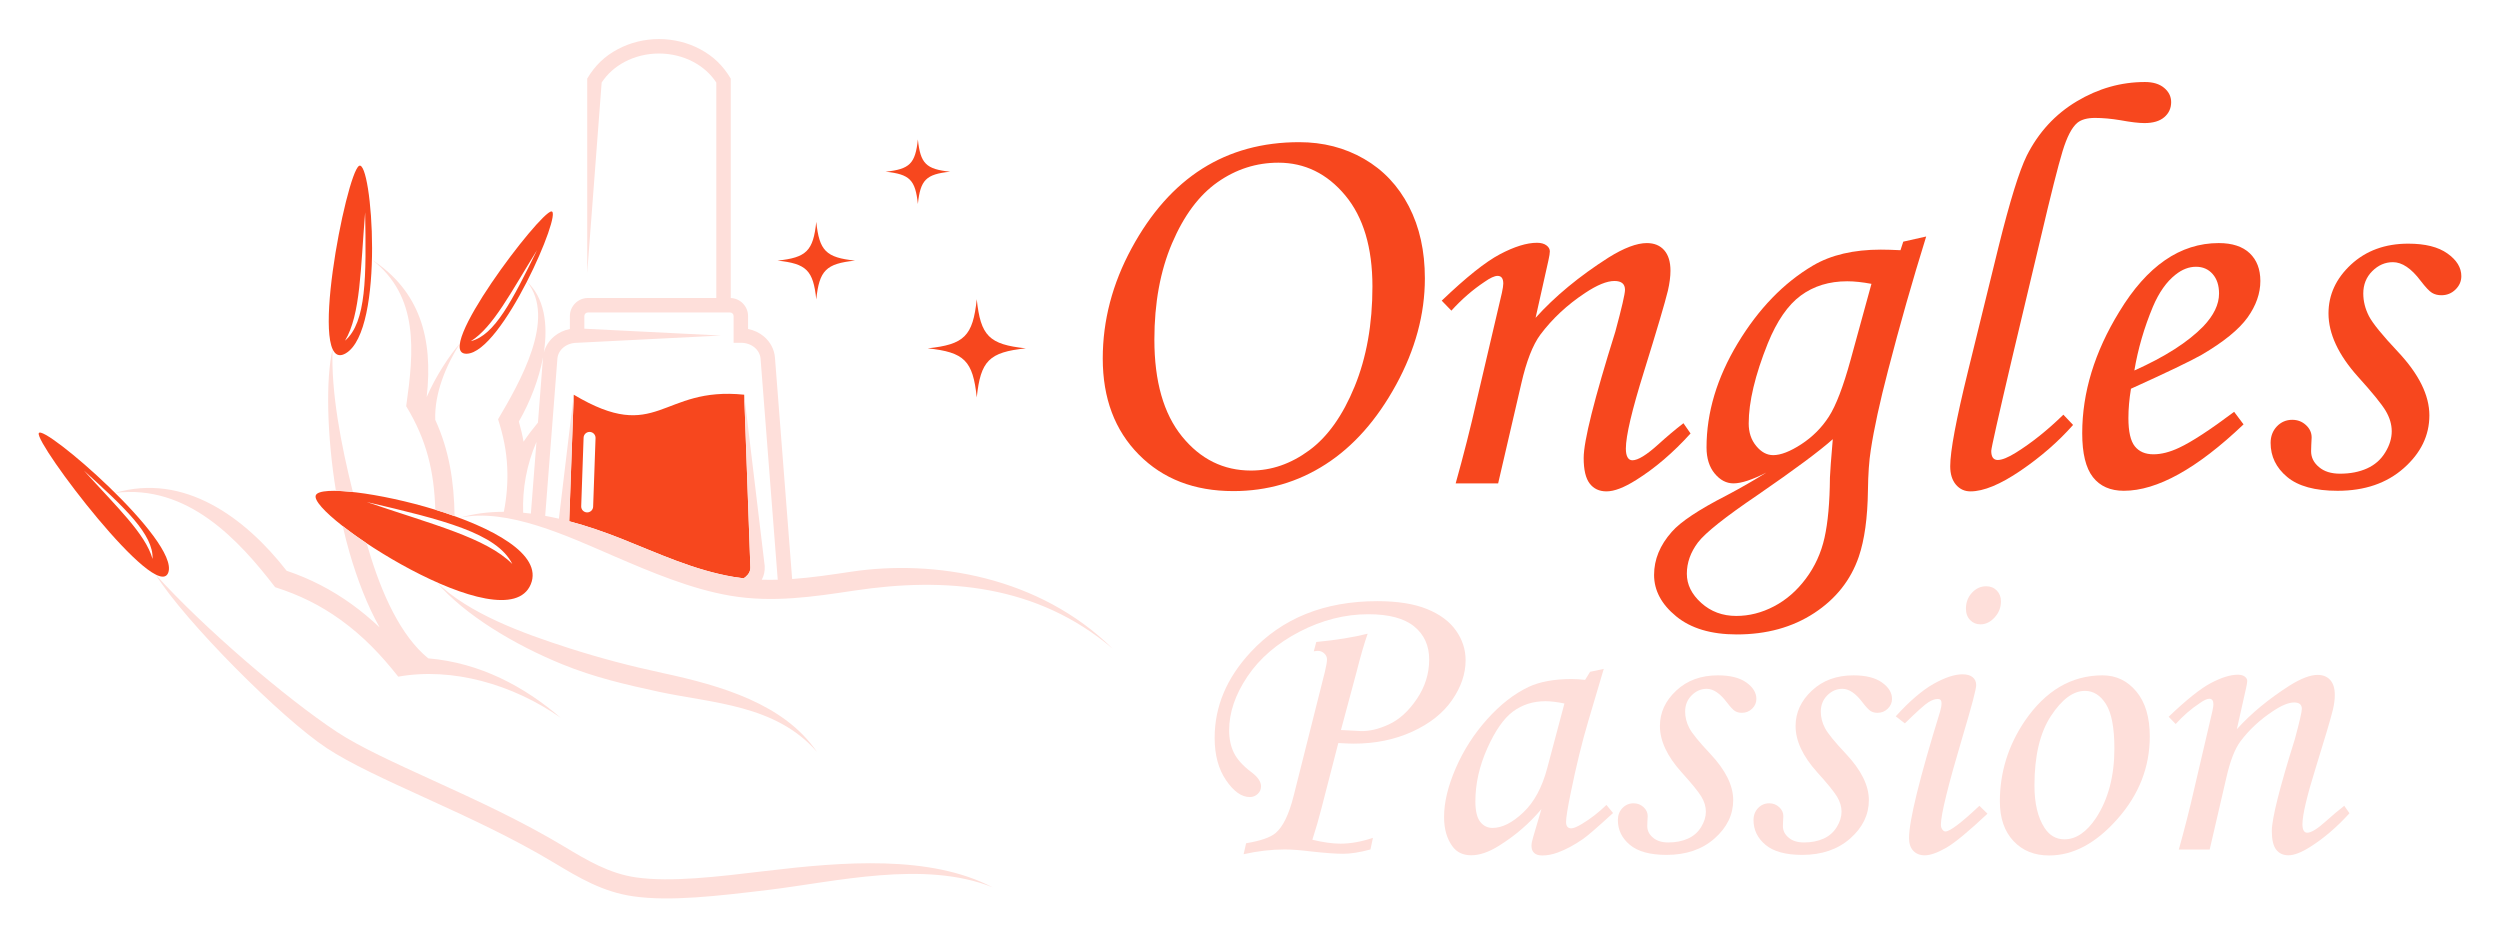 <?xml version="1.0" encoding="utf-8"?>
<!-- Generator: Adobe Illustrator 16.0.0, SVG Export Plug-In . SVG Version: 6.00 Build 0)  -->
<!DOCTYPE svg PUBLIC "-//W3C//DTD SVG 1.1//EN" "http://www.w3.org/Graphics/SVG/1.1/DTD/svg11.dtd">
<svg version="1.1" id="Calque_1" xmlns="http://www.w3.org/2000/svg" xmlns:xlink="http://www.w3.org/1999/xlink" x="0px" y="0px"
	 width="160px" height="60px" viewBox="0 0 160 60" enable-background="new 0 0 160 60" xml:space="preserve">
<g>
	<g>
		<g>
			<path fill="#FEDFDA" d="M84.083,41.685l0.158-0.598c1.281-0.123,2.378-0.301,3.289-0.53c-0.218,0.62-0.454,1.43-0.707,2.432
				l-1.002,3.732l1.22,0.065c0.565,0.026,1.181-0.115,1.849-0.425c0.668-0.309,1.264-0.852,1.789-1.63
				c0.525-0.777,0.789-1.616,0.789-2.518c0-0.893-0.32-1.6-0.959-2.12c-0.641-0.521-1.619-0.782-2.934-0.782
				c-1.5,0-2.969,0.373-4.408,1.119c-1.438,0.748-2.549,1.702-3.33,2.863c-0.78,1.162-1.172,2.309-1.172,3.439
				c0,0.557,0.102,1.04,0.306,1.451c0.202,0.41,0.565,0.815,1.087,1.212c0.433,0.317,0.648,0.627,0.648,0.928
				c0,0.194-0.07,0.358-0.213,0.49c-0.143,0.133-0.311,0.199-0.506,0.199c-0.523,0-1.029-0.358-1.517-1.074
				c-0.489-0.715-0.733-1.62-0.733-2.716c0-2.006,0.77-3.834,2.307-5.486c2.014-2.174,4.718-3.262,8.11-3.262
				c1.29,0,2.349,0.169,3.175,0.505c0.826,0.335,1.445,0.795,1.855,1.378c0.411,0.584,0.615,1.214,0.615,1.896
				c0,0.865-0.288,1.717-0.865,2.55c-0.576,0.836-1.426,1.51-2.547,2.022c-1.123,0.512-2.371,0.768-3.745,0.768
				c-0.211,0-0.54-0.013-0.99-0.039l-1.065,4.124c-0.176,0.697-0.375,1.386-0.596,2.065c0.688,0.167,1.287,0.251,1.799,0.251
				c0.645,0,1.337-0.124,2.077-0.371l-0.158,0.743c-0.689,0.185-1.271,0.276-1.749,0.276c-0.458,0-1.129-0.047-2.012-0.145
				c-0.706-0.088-1.279-0.132-1.721-0.132c-0.855,0-1.734,0.101-2.635,0.305l0.159-0.702c0.919-0.152,1.545-0.368,1.882-0.65
				c0.475-0.396,0.865-1.197,1.164-2.398l1.999-7.938c0.088-0.372,0.132-0.631,0.132-0.782c0-0.141-0.057-0.267-0.172-0.377
				s-0.252-0.167-0.41-0.167C84.285,41.656,84.197,41.666,84.083,41.685z"/>
			<path fill="#FEDFDA" d="M101.766,42.996l0.874-0.186l-0.994,3.353c-0.397,1.334-0.772,2.871-1.126,4.611
				c-0.194,0.945-0.292,1.556-0.292,1.829c0,0.274,0.111,0.411,0.331,0.411c0.142,0,0.367-0.092,0.677-0.278
				c0.547-0.327,1.072-0.732,1.576-1.22l0.424,0.517c-1.007,0.92-1.651,1.477-1.934,1.671c-0.566,0.389-1.105,0.676-1.617,0.861
				c-0.336,0.124-0.663,0.185-0.98,0.185c-0.23,0-0.402-0.053-0.517-0.159c-0.116-0.105-0.173-0.26-0.173-0.463
				c0-0.133,0.035-0.313,0.105-0.544l0.53-1.802c-0.761,0.91-1.665,1.691-2.716,2.346c-0.646,0.406-1.237,0.609-1.775,0.609
				c-0.514,0-0.907-0.182-1.181-0.542c-0.371-0.487-0.558-1.123-0.558-1.909c0-0.937,0.251-1.979,0.75-3.127
				c0.499-1.149,1.168-2.191,2.008-3.128c0.84-0.938,1.723-1.627,2.65-2.067c0.715-0.336,1.635-0.505,2.756-0.505
				c0.283,0,0.571,0.019,0.862,0.053L101.766,42.996z M100.123,45.024c-0.477-0.098-0.88-0.147-1.207-0.147
				c-0.795,0-1.488,0.22-2.08,0.656c-0.592,0.438-1.142,1.224-1.649,2.359c-0.509,1.136-0.763,2.268-0.763,3.399
				c0,0.601,0.102,1.034,0.305,1.299c0.204,0.265,0.469,0.397,0.795,0.397c0.609,0,1.264-0.328,1.962-0.987
				c0.698-0.658,1.21-1.605,1.537-2.842L100.123,45.024z"/>
			<path fill="#FEDFDA" d="M109.942,43.222c0.787,0,1.395,0.151,1.823,0.456c0.428,0.305,0.643,0.657,0.643,1.054
				c0,0.239-0.09,0.446-0.271,0.624c-0.182,0.176-0.4,0.264-0.656,0.264c-0.168,0-0.314-0.036-0.438-0.111
				c-0.124-0.075-0.301-0.264-0.529-0.564c-0.434-0.573-0.862-0.861-1.287-0.861c-0.361,0-0.682,0.14-0.96,0.417
				c-0.278,0.278-0.418,0.624-0.418,1.039c0,0.362,0.089,0.714,0.265,1.053c0.178,0.339,0.624,0.888,1.34,1.647
				c0.98,1.041,1.471,2.03,1.471,2.966c0,0.935-0.398,1.753-1.193,2.455c-0.795,0.701-1.82,1.052-3.074,1.052
				c-1.052,0-1.834-0.214-2.346-0.643c-0.513-0.428-0.768-0.956-0.768-1.584c0-0.309,0.096-0.564,0.291-0.769
				c0.193-0.203,0.432-0.306,0.715-0.306c0.248,0,0.46,0.083,0.637,0.246c0.176,0.163,0.266,0.355,0.266,0.577
				c0,0.088-0.007,0.202-0.019,0.344c-0.007,0.115-0.009,0.212-0.009,0.292c0,0.291,0.123,0.539,0.37,0.742
				c0.237,0.203,0.563,0.305,0.977,0.305c0.476,0,0.894-0.082,1.255-0.245s0.643-0.41,0.846-0.741s0.303-0.66,0.303-0.985
				c0-0.319-0.094-0.636-0.284-0.954c-0.19-0.317-0.617-0.842-1.279-1.574c-0.919-1.024-1.378-2.008-1.378-2.952
				c0-0.864,0.348-1.621,1.047-2.27C107.976,43.545,108.865,43.222,109.942,43.222z"/>
			<path fill="#FEDFDA" d="M118.624,43.222c0.785,0,1.394,0.151,1.821,0.456c0.43,0.305,0.644,0.657,0.644,1.054
				c0,0.239-0.091,0.446-0.272,0.624c-0.181,0.176-0.399,0.264-0.655,0.264c-0.169,0-0.313-0.036-0.438-0.111
				c-0.123-0.075-0.299-0.264-0.529-0.564c-0.434-0.573-0.861-0.861-1.285-0.861c-0.363,0-0.684,0.14-0.962,0.417
				c-0.277,0.278-0.417,0.624-0.417,1.039c0,0.362,0.088,0.714,0.266,1.053c0.176,0.339,0.622,0.888,1.338,1.647
				c0.98,1.041,1.472,2.03,1.472,2.966c0,0.935-0.397,1.753-1.192,2.455c-0.795,0.701-1.82,1.052-3.074,1.052
				c-1.053,0-1.835-0.214-2.348-0.643c-0.512-0.428-0.768-0.956-0.768-1.584c0-0.309,0.098-0.564,0.291-0.769
				c0.193-0.203,0.433-0.306,0.716-0.306c0.247,0,0.459,0.083,0.636,0.246c0.178,0.163,0.266,0.355,0.266,0.577
				c0,0.088-0.006,0.202-0.018,0.344c-0.006,0.115-0.01,0.212-0.01,0.292c0,0.291,0.123,0.539,0.371,0.742
				c0.236,0.203,0.563,0.305,0.977,0.305c0.475,0,0.895-0.082,1.255-0.245s0.642-0.41,0.845-0.741s0.305-0.66,0.305-0.985
				c0-0.319-0.096-0.636-0.285-0.954c-0.19-0.317-0.616-0.842-1.279-1.574c-0.919-1.024-1.378-2.008-1.378-2.952
				c0-0.864,0.349-1.621,1.046-2.27C116.656,43.545,117.544,43.222,118.624,43.222z"/>
			<path fill="#FEDFDA" d="M121.91,46.296l-0.583-0.451c0.882-0.971,1.688-1.663,2.415-2.074c0.729-0.41,1.35-0.615,1.859-0.615
				c0.283,0,0.5,0.062,0.649,0.185c0.149,0.125,0.226,0.292,0.226,0.504c0,0.257-0.287,1.344-0.859,3.26
				c-0.934,3.136-1.4,5.027-1.4,5.672c0,0.125,0.03,0.229,0.092,0.312c0.062,0.084,0.129,0.126,0.199,0.126
				c0.282,0,1.008-0.547,2.174-1.644l0.516,0.505c-1.21,1.139-2.094,1.868-2.65,2.187c-0.557,0.317-1.012,0.477-1.363,0.477
				c-0.311,0-0.556-0.098-0.736-0.291c-0.182-0.194-0.271-0.464-0.271-0.809c0-1.104,0.662-3.804,1.987-8.098
				c0.062-0.203,0.093-0.385,0.093-0.544c0-0.176-0.08-0.265-0.238-0.265c-0.178,0-0.378,0.07-0.603,0.212
				C123.189,45.086,122.687,45.535,121.91,46.296z M127.118,37.521c0.273,0,0.499,0.092,0.677,0.273
				c0.176,0.181,0.266,0.412,0.266,0.694c0,0.39-0.135,0.732-0.404,1.027c-0.271,0.297-0.572,0.443-0.909,0.443
				c-0.265,0-0.485-0.092-0.663-0.278c-0.176-0.185-0.265-0.427-0.265-0.729c0-0.396,0.128-0.735,0.385-1.014
				C126.459,37.661,126.764,37.521,127.118,37.521z"/>
			<path fill="#FEDFDA" d="M134.565,43.222c0.867,0,1.586,0.344,2.16,1.032c0.574,0.689,0.861,1.649,0.861,2.877
				c0,1.962-0.689,3.722-2.068,5.281c-1.377,1.56-2.834,2.338-4.373,2.338c-0.945,0-1.707-0.308-2.285-0.927
				c-0.579-0.619-0.869-1.463-0.869-2.531c0-1.855,0.531-3.57,1.591-5.142C130.915,44.197,132.579,43.222,134.565,43.222z
				 M133.438,44.216c-0.75,0-1.477,0.535-2.18,1.609c-0.703,1.073-1.053,2.555-1.053,4.446c0,1.148,0.215,2.055,0.648,2.717
				c0.318,0.485,0.742,0.729,1.273,0.729c0.74,0,1.418-0.461,2.027-1.378c0.777-1.194,1.168-2.673,1.168-4.441
				c0-1.324-0.182-2.271-0.539-2.836C134.427,44.498,133.978,44.216,133.438,44.216z"/>
			<path fill="#FEDFDA" d="M139.243,46.336l-0.449-0.464c1.133-1.083,2.031-1.803,2.703-2.157c0.674-0.355,1.248-0.534,1.727-0.534
				c0.186,0,0.332,0.041,0.438,0.119c0.107,0.081,0.16,0.173,0.16,0.278c0,0.08-0.021,0.222-0.066,0.425l-0.598,2.667
				c0.898-0.999,2.029-1.933,3.385-2.799c0.723-0.452,1.32-0.678,1.787-0.678c0.344,0,0.615,0.112,0.809,0.332
				c0.193,0.221,0.289,0.538,0.289,0.954c0,0.274-0.039,0.583-0.119,0.929c-0.141,0.574-0.508,1.823-1.109,3.751
				c-0.561,1.803-0.844,2.999-0.844,3.591c0,0.181,0.025,0.317,0.078,0.407c0.055,0.09,0.131,0.137,0.229,0.137
				c0.254,0,0.656-0.248,1.203-0.742c0.391-0.354,0.779-0.682,1.166-0.982l0.334,0.478c-0.814,0.896-1.658,1.617-2.531,2.164
				c-0.559,0.351-1.016,0.526-1.379,0.526c-0.338,0-0.596-0.121-0.783-0.364c-0.184-0.242-0.277-0.638-0.277-1.186
				c0-0.786,0.49-2.744,1.471-5.872c0.301-1.112,0.451-1.762,0.451-1.948c0-0.273-0.164-0.41-0.49-0.41
				c-0.355,0-0.809,0.186-1.365,0.559c-0.832,0.548-1.525,1.193-2.08,1.937c-0.354,0.478-0.65,1.239-0.889,2.282l-1.074,4.633
				h-1.975c0.371-1.328,0.693-2.597,0.969-3.81l1.178-5.042c0.045-0.204,0.066-0.351,0.066-0.438c0-0.238-0.086-0.359-0.266-0.359
				c-0.139,0-0.344,0.094-0.607,0.282C140.233,45.363,139.722,45.81,139.243,46.336z"/>
		</g>
		<g>
			<path fill="#F7471E" d="M83.148,9.099c1.531,0,2.915,0.355,4.15,1.068c1.234,0.711,2.191,1.726,2.873,3.045
				c0.682,1.321,1.021,2.855,1.021,4.607c0,2.286-0.613,4.555-1.842,6.806c-1.23,2.249-2.732,3.946-4.508,5.088
				c-1.774,1.145-3.744,1.717-5.91,1.717c-2.494,0-4.509-0.779-6.047-2.336c-1.539-1.556-2.309-3.606-2.309-6.149
				c0-2.431,0.615-4.782,1.844-7.05c1.228-2.268,2.736-3.967,4.523-5.099C78.733,9.665,80.8,9.099,83.148,9.099z M81.815,10.412
				c-1.41,0-2.708,0.416-3.896,1.251c-1.186,0.835-2.154,2.138-2.908,3.908c-0.755,1.771-1.131,3.825-1.131,6.163
				c0,2.678,0.59,4.745,1.77,6.2c1.18,1.453,2.65,2.181,4.416,2.181c1.312,0,2.557-0.432,3.729-1.297
				c1.175-0.862,2.142-2.225,2.901-4.081c0.761-1.856,1.14-3.989,1.14-6.4c0-2.494-0.58-4.439-1.742-5.834
				C84.932,11.11,83.506,10.412,81.815,10.412z"/>
			<path fill="#F7471E" d="M92.889,19.881l-0.619-0.638c1.558-1.492,2.798-2.482,3.724-2.971s1.717-0.734,2.373-0.734
				c0.256,0,0.457,0.056,0.603,0.164c0.147,0.109,0.22,0.237,0.22,0.385c0,0.108-0.029,0.304-0.092,0.583l-0.821,3.671
				c1.237-1.375,2.792-2.659,4.662-3.853c0.995-0.622,1.815-0.931,2.459-0.931c0.474,0,0.843,0.152,1.111,0.456
				c0.267,0.304,0.401,0.741,0.401,1.313c0,0.377-0.057,0.804-0.165,1.278c-0.193,0.79-0.702,2.512-1.526,5.163
				c-0.775,2.48-1.164,4.127-1.164,4.942c0,0.25,0.037,0.438,0.11,0.561c0.073,0.126,0.175,0.188,0.31,0.188
				c0.354,0,0.906-0.34,1.66-1.021c0.535-0.487,1.069-0.938,1.605-1.351l0.455,0.656c-1.118,1.235-2.28,2.227-3.484,2.979
				c-0.766,0.483-1.397,0.727-1.896,0.727c-0.463,0-0.82-0.169-1.076-0.503s-0.384-0.878-0.384-1.633
				c0-1.083,0.676-3.776,2.025-8.082c0.413-1.532,0.62-2.426,0.62-2.682c0-0.377-0.225-0.565-0.676-0.565
				c-0.486,0-1.111,0.256-1.879,0.768c-1.142,0.755-2.097,1.645-2.863,2.667c-0.486,0.658-0.895,1.705-1.222,3.143l-1.479,6.376
				h-2.718c0.51-1.827,0.954-3.574,1.331-5.244l1.625-6.941c0.06-0.28,0.091-0.481,0.091-0.603c0-0.329-0.122-0.493-0.365-0.493
				c-0.195,0-0.475,0.13-0.84,0.387C94.251,18.544,93.546,19.157,92.889,19.881z"/>
			<path fill="#F7471E" d="M121.809,15.466l1.467-0.33c-0.885,2.847-1.698,5.699-2.437,8.558c-0.533,2.044-0.904,3.746-1.109,5.108
				c-0.109,0.682-0.169,1.544-0.182,2.591c-0.024,1.752-0.22,3.161-0.584,4.232c-0.512,1.495-1.464,2.7-2.856,3.612
				c-1.394,0.912-3.046,1.367-4.954,1.367c-1.643,0-2.936-0.386-3.879-1.159c-0.943-0.771-1.414-1.656-1.414-2.653
				c0-0.984,0.377-1.903,1.133-2.754c0.562-0.645,1.732-1.423,3.512-2.334c0.902-0.477,1.75-0.963,2.543-1.461
				c-0.904,0.463-1.606,0.693-2.107,0.693c-0.453,0-0.853-0.209-1.201-0.629c-0.348-0.42-0.523-0.977-0.523-1.671
				c0-2.236,0.667-4.46,1.998-6.668c1.334-2.207,2.936-3.863,4.811-4.971c1.156-0.681,2.604-1.021,4.344-1.021
				c0.34,0,0.76,0.013,1.26,0.037L121.809,15.466z M117.298,28.108c-0.828,0.742-2.424,1.929-4.789,3.558
				c-2.084,1.411-3.363,2.426-3.838,3.047c-0.477,0.633-0.713,1.302-0.713,2.007c0,0.693,0.307,1.316,0.924,1.87
				c0.614,0.553,1.361,0.83,2.238,0.83c0.828,0,1.633-0.204,2.412-0.612c0.781-0.407,1.461-0.998,2.039-1.77
				c0.579-0.772,0.979-1.645,1.197-2.617s0.336-2.262,0.348-3.866C117.128,30.201,117.189,29.386,117.298,28.108z M119.773,18.166
				c-0.584-0.109-1.1-0.164-1.549-0.164c-1.156,0-2.146,0.303-2.972,0.912c-0.827,0.608-1.531,1.63-2.114,3.064
				c-0.814,2.032-1.221,3.741-1.221,5.127c0,0.571,0.16,1.053,0.483,1.44c0.321,0.391,0.683,0.584,1.084,0.584
				c0.485,0,1.087-0.234,1.804-0.701c0.717-0.469,1.303-1.055,1.758-1.762c0.456-0.705,0.922-1.922,1.396-3.649L119.773,18.166z"/>
			<path fill="#F7471E" d="M132.056,26.54l0.621,0.656c-0.947,1.071-2.07,2.048-3.363,2.929c-1.296,0.881-2.364,1.323-3.203,1.323
				c-0.377,0-0.688-0.144-0.932-0.43c-0.242-0.287-0.365-0.678-0.365-1.178c0-0.972,0.379-2.991,1.132-6.055l1.966-8.01
				c0.719-2.896,1.318-4.834,1.804-5.82c0.754-1.491,1.818-2.646,3.197-3.47c1.379-0.825,2.832-1.236,4.365-1.236
				c0.521,0,0.932,0.126,1.229,0.376c0.299,0.251,0.447,0.556,0.447,0.909c0,0.393-0.146,0.714-0.438,0.964
				c-0.291,0.252-0.715,0.379-1.271,0.379c-0.363,0-0.879-0.062-1.545-0.184c-0.582-0.097-1.121-0.146-1.619-0.146
				c-0.496,0-0.873,0.103-1.127,0.309c-0.352,0.29-0.67,0.902-0.953,1.833c-0.285,0.933-0.748,2.771-1.393,5.52l-1.818,7.644
				c-0.9,3.832-1.35,5.834-1.35,6.004c0,0.39,0.139,0.582,0.418,0.582c0.268,0,0.658-0.157,1.167-0.474
				C130.036,28.334,131.046,27.525,132.056,26.54z"/>
			<path fill="#F7471E" d="M142.985,26.357l0.602,0.803c-2.979,2.835-5.533,4.25-7.662,4.25c-0.863,0-1.523-0.291-1.979-0.874
				c-0.457-0.585-0.684-1.521-0.684-2.812c0-2.602,0.789-5.192,2.371-7.771c1.775-2.931,3.896-4.396,6.367-4.396
				c0.863,0,1.523,0.217,1.979,0.647c0.455,0.432,0.684,1.024,0.684,1.778c0,0.791-0.271,1.568-0.818,2.336
				c-0.551,0.766-1.527,1.562-2.938,2.389c-0.707,0.401-2.215,1.125-4.525,2.171c-0.109,0.657-0.164,1.284-0.164,1.879
				c0,0.864,0.137,1.466,0.41,1.806c0.273,0.342,0.672,0.512,1.193,0.512c0.5,0,1.047-0.139,1.643-0.42
				C140.269,28.28,141.44,27.513,142.985,26.357z M136.599,23.712c1.959-0.876,3.432-1.817,4.416-2.828
				c0.668-0.705,1.004-1.403,1.004-2.098c0-0.523-0.137-0.939-0.41-1.249c-0.275-0.311-0.629-0.464-1.066-0.464
				c-0.451,0-0.889,0.168-1.314,0.509c-0.572,0.45-1.053,1.131-1.441,2.043C137.228,20.964,136.831,22.325,136.599,23.712z"/>
			<path fill="#F7471E" d="M154.132,15.594c1.082,0,1.916,0.209,2.506,0.63c0.592,0.42,0.887,0.902,0.887,1.45
				c0,0.328-0.125,0.614-0.375,0.857c-0.248,0.243-0.549,0.364-0.9,0.364c-0.232,0-0.434-0.051-0.604-0.155
				c-0.17-0.103-0.414-0.362-0.729-0.773c-0.596-0.793-1.188-1.188-1.771-1.188c-0.498,0-0.939,0.192-1.322,0.575
				c-0.383,0.382-0.574,0.86-0.574,1.431c0,0.497,0.123,0.98,0.363,1.448c0.244,0.468,0.859,1.224,1.844,2.269
				c1.35,1.435,2.023,2.793,2.023,4.081s-0.547,2.415-1.641,3.381s-2.506,1.447-4.232,1.447c-1.447,0-2.523-0.295-3.229-0.885
				c-0.705-0.589-1.059-1.315-1.059-2.18c0-0.425,0.137-0.778,0.402-1.058c0.268-0.279,0.596-0.42,0.984-0.42
				c0.34,0,0.633,0.112,0.877,0.338c0.244,0.225,0.363,0.489,0.363,0.793c0,0.122-0.008,0.281-0.023,0.474
				c-0.008,0.159-0.012,0.293-0.012,0.401c0,0.401,0.168,0.742,0.508,1.021c0.326,0.281,0.777,0.421,1.348,0.421
				c0.652,0,1.227-0.113,1.725-0.337c0.496-0.225,0.885-0.564,1.162-1.021c0.281-0.454,0.418-0.907,0.418-1.356
				c0-0.438-0.129-0.875-0.389-1.313c-0.264-0.437-0.85-1.16-1.762-2.168c-1.266-1.408-1.896-2.763-1.896-4.063
				c0-1.191,0.479-2.232,1.439-3.125C151.427,16.041,152.647,15.594,154.132,15.594z"/>
		</g>
	</g>
	<g>
		<g>
			<g>
				<defs>
					<path id="SVGID_33_" d="M37.35,28.012c0.007-0.211,0.183-0.376,0.394-0.369c0.211,0.006,0.377,0.183,0.371,0.393l-0.154,4.389
						c-0.006,0.21-0.184,0.376-0.394,0.369c-0.212-0.006-0.378-0.183-0.37-0.395L37.35,28.012z M47.628,25.261
						c-5.355-0.554-5.514,3.217-10.908,0l-0.289,8.098c1.133,0.299,2.246,0.686,3.33,1.115c2.375,0.945,4.666,2.023,7.213,2.451
						c0.207,0.034,0.412,0.063,0.617,0.087c0.045-0.029,0.09-0.062,0.132-0.098c0.194-0.166,0.307-0.358,0.3-0.614L47.628,25.261z"
						/>
				</defs>
				<use xlink:href="#SVGID_33_"  overflow="visible" fill-rule="evenodd" clip-rule="evenodd" fill="#F7471E"/>
				<clipPath id="SVGID_2_">
					<use xlink:href="#SVGID_33_"  overflow="visible"/>
				</clipPath>
			</g>
			<g>
				<defs>
					<path id="SVGID_35_" d="M22.082,21.803c1.373-1.183,1.361-4.116,1.287-8.218C23.07,17.198,23.083,20.132,22.082,21.803
						 M22.13,22.612c-2.529,1.496,0.02-11.507,0.848-11.995C23.806,10.128,24.66,21.118,22.13,22.612z"/>
				</defs>
				<use xlink:href="#SVGID_35_"  overflow="visible" fill-rule="evenodd" clip-rule="evenodd" fill="#F7471E"/>
				<clipPath id="SVGID_4_">
					<use xlink:href="#SVGID_35_"  overflow="visible"/>
				</clipPath>
			</g>
			<g>
				<defs>
					<path id="SVGID_37_" d="M34.37,16.009c-1.657,2.666-2.806,4.933-4.237,5.825C31.659,21.466,32.806,19.197,34.37,16.009
						 M29.869,22.639c-2.264,0.058,4.68-9.088,5.422-9.107C36.032,13.512,32.133,22.58,29.869,22.639z"/>
				</defs>
				<use xlink:href="#SVGID_37_"  overflow="visible" fill-rule="evenodd" clip-rule="evenodd" fill="#F7471E"/>
				<clipPath id="SVGID_6_">
					<use xlink:href="#SVGID_37_"  overflow="visible"/>
				</clipPath>
			</g>
			<g>
				<defs>
					<path id="SVGID_39_" d="M9.763,35.771c0.068-1.558-1.776-3.278-4.388-5.649C7.462,32.438,9.306,34.159,9.763,35.771
						 M10.771,36.641c-0.727,2.03-8.527-8.251-8.29-8.915C2.718,27.06,11.497,34.61,10.771,36.641z"/>
				</defs>
				<use xlink:href="#SVGID_39_"  overflow="visible" fill-rule="evenodd" clip-rule="evenodd" fill="#F7471E"/>
				<clipPath id="SVGID_8_">
					<use xlink:href="#SVGID_39_"  overflow="visible"/>
				</clipPath>
			</g>
			<g>
				<defs>
					<path id="SVGID_41_" d="M32.787,36.094c-0.986-1.973-4.451-2.83-9.313-3.964C27.649,33.558,31.114,34.415,32.787,36.094
						 M33.97,37.393c-1.591,3.844-14.28-4.438-13.758-5.696C20.733,30.438,35.562,33.547,33.97,37.393z"/>
				</defs>
				<use xlink:href="#SVGID_41_"  overflow="visible" fill-rule="evenodd" clip-rule="evenodd" fill="#F7471E"/>
				<clipPath id="SVGID_10_">
					<use xlink:href="#SVGID_41_"  overflow="visible"/>
				</clipPath>
			</g>
			<g>
				<defs>
					<path id="SVGID_43_" d="M49.761,16.679c1.857,0.195,2.286,0.625,2.48,2.482c0.195-1.857,0.623-2.287,2.482-2.482
						c-1.856-0.195-2.287-0.623-2.482-2.481C52.046,16.058,51.615,16.484,49.761,16.679"/>
				</defs>
				<use xlink:href="#SVGID_43_"  overflow="visible" fill-rule="evenodd" clip-rule="evenodd" fill="#F7471E"/>
				<clipPath id="SVGID_12_">
					<use xlink:href="#SVGID_43_"  overflow="visible"/>
				</clipPath>
			</g>
			<g>
				<defs>
					<path id="SVGID_45_" d="M56.679,10.989c1.547,0.162,1.903,0.521,2.065,2.066c0.163-1.546,0.519-1.904,2.065-2.066
						c-1.545-0.162-1.902-0.519-2.065-2.065C58.582,10.472,58.222,10.827,56.679,10.989"/>
				</defs>
				<use xlink:href="#SVGID_45_"  overflow="visible" fill-rule="evenodd" clip-rule="evenodd" fill="#F7471E"/>
				<clipPath id="SVGID_14_">
					<use xlink:href="#SVGID_45_"  overflow="visible"/>
				</clipPath>
			</g>
			<g>
				<defs>
					<path id="SVGID_47_" d="M59.371,22.294c2.352,0.247,2.895,0.79,3.141,3.142c0.248-2.352,0.789-2.895,3.143-3.142
						c-2.35-0.247-2.895-0.789-3.143-3.142C62.264,21.508,61.717,22.048,59.371,22.294"/>
				</defs>
				<use xlink:href="#SVGID_47_"  overflow="visible" fill-rule="evenodd" clip-rule="evenodd" fill="#F7471E"/>
				<clipPath id="SVGID_16_">
					<use xlink:href="#SVGID_47_"  overflow="visible"/>
				</clipPath>
			</g>
		</g>
		<g>
			<path fill="#FEDFDA" d="M21.498,31.415c-0.579-3.578-0.654-7.183-0.213-9.073c-0.105,2.739,0.537,6.111,1.298,9.147
				C22.179,31.446,21.815,31.42,21.498,31.415 M24.295,40.153c-0.783-1.393-1.417-3.035-1.924-4.78
				c-0.159-0.552-0.306-1.121-0.437-1.701c0.451,0.353,0.973,0.727,1.539,1.104l0.073,0.257c0.877,3.021,2.132,5.693,3.861,7.101
				c3.323,0.286,6.144,1.801,8.478,3.804c-3.077-2.148-6.938-3.249-10.397-2.632c-1.101-1.393-2.233-2.585-3.679-3.629
				c-1.321-0.954-2.652-1.601-4.201-2.097c-2.299-2.991-5.587-6.607-10.241-6.035c4.421-1.301,8.329,1.581,10.977,4.984
				c1.485,0.496,2.88,1.214,4.183,2.155C23.136,39.126,23.726,39.615,24.295,40.153z M27.941,37.26
				c2.068,2.007,5.445,3.248,8.455,4.215c2.025,0.649,3.943,1.152,6.027,1.601c3.756,0.811,7.763,1.975,9.863,5.048
				c-2.629-3.032-6.704-3.114-10.123-3.851c-2.156-0.467-4.123-0.923-6.174-1.757C32.94,41.275,29.745,39.363,27.941,37.26z
				 M27.306,25.416c0.572-1.329,1.488-2.72,2.127-3.431c-0.892,1.418-1.636,3.176-1.577,4.883c0.894,1.952,1.206,3.966,1.237,6.164
				c-0.404-0.145-0.816-0.28-1.234-0.409c-0.076-2.439-0.537-4.441-1.863-6.627c0.495-3.495,0.838-7.026-2.191-9.375
				C26.852,18.614,27.74,21.638,27.306,25.416z M34.752,22.886l0.001-0.021c-0.261,1.401-0.824,2.856-1.547,4.114
				c0.123,0.424,0.225,0.854,0.301,1.29c0.286-0.426,0.598-0.836,0.922-1.224L34.752,22.886z M33.976,32.869l0.357-4.587
				c-0.626,1.452-0.907,2.999-0.851,4.532C33.648,32.83,33.812,32.849,33.976,32.869z M49.775,37.102l-1.099-14.147
				c-0.021-0.275-0.161-0.53-0.381-0.714c-0.222-0.187-0.528-0.303-0.881-0.303h-0.463v-1.712c0-0.063-0.026-0.12-0.067-0.161
				c-0.043-0.043-0.1-0.067-0.16-0.067h-9.098c-0.062,0-0.119,0.024-0.162,0.067c-0.041,0.041-0.066,0.099-0.066,0.161v0.811
				l8.746,0.438l-9.209,0.464c-0.354,0-0.658,0.116-0.881,0.303c-0.22,0.184-0.359,0.438-0.381,0.714l-0.781,10.059
				c0.293,0.054,0.586,0.113,0.877,0.181l0.951-7.933l-0.289,8.098c1.133,0.299,2.246,0.686,3.33,1.115
				c2.375,0.945,4.666,2.023,7.213,2.451c0.207,0.034,0.412,0.063,0.617,0.087c0.045-0.029,0.09-0.062,0.132-0.098
				c0.194-0.166,0.307-0.358,0.3-0.614l-0.395-11.039l1.314,10.966c0.016,0.326-0.049,0.615-0.189,0.872
				C49.093,37.11,49.434,37.11,49.775,37.102z M45.843,19.072V5.283c-0.357-0.55-0.868-1.002-1.471-1.322
				c-0.65-0.344-1.407-0.536-2.197-0.536c-0.792,0-1.549,0.192-2.199,0.536c-0.603,0.32-1.112,0.772-1.47,1.322l-0.925,12.18V5.03
				c0.498-0.833,1.104-1.429,1.965-1.885C40.328,2.73,41.234,2.5,42.175,2.5c0.942,0,1.848,0.23,2.629,0.646
				c0.86,0.458,1.465,1.052,1.964,1.885v14.043c0.615,0.023,1.108,0.535,1.108,1.152v0.83c0.39,0.075,0.734,0.244,1.012,0.477
				c0.407,0.343,0.668,0.822,0.709,1.354l1.1,14.17c1.253-0.088,2.508-0.277,3.77-0.466c5.328-0.804,12.051,0.304,16.74,4.92
				c-4.836-4.106-10.672-4.597-16.56-3.709c-2.607,0.393-5.185,0.78-7.876,0.329c-2.523-0.423-5.104-1.516-7.455-2.528
				c-2.92-1.259-6.889-3.141-9.92-2.458c0.916-0.273,1.875-0.389,2.85-0.389c0.187-0.948,0.259-1.896,0.217-2.822
				c-0.049-1.105-0.253-2.053-0.586-3.102c1.375-2.341,3.763-6.447,1.847-8.809c1.11,1.021,1.364,2.721,1.081,4.541
				c0.104-0.402,0.334-0.76,0.657-1.031c0.276-0.232,0.622-0.401,1.011-0.477v-0.83c0-0.617,0.493-1.13,1.109-1.153
				C40.335,19.072,43.089,19.072,45.843,19.072z M49.158,56.956c-3.232,0.387-6.252,0.748-8.624,0.409
				c-1.962-0.279-3.495-1.199-5.063-2.142c-2.664-1.6-5.43-2.871-8.253-4.16c-2.52-1.149-4.806-2.191-6.313-3.188
				c-2.881-1.9-9.053-8.083-10.951-11.11c3.07,3.403,8.322,7.909,11.625,10.089c1.438,0.947,3.678,1.971,6.148,3.098
				c2.865,1.307,5.669,2.601,8.372,4.223c1.46,0.877,2.888,1.733,4.608,1.979c2.219,0.316,5.158-0.035,8.305-0.412
				c4.961-0.595,10.513-1.038,14.51,1.044C59.142,55.029,53.462,56.44,49.158,56.956z"/>
		</g>
	</g>
</g>
</svg>
